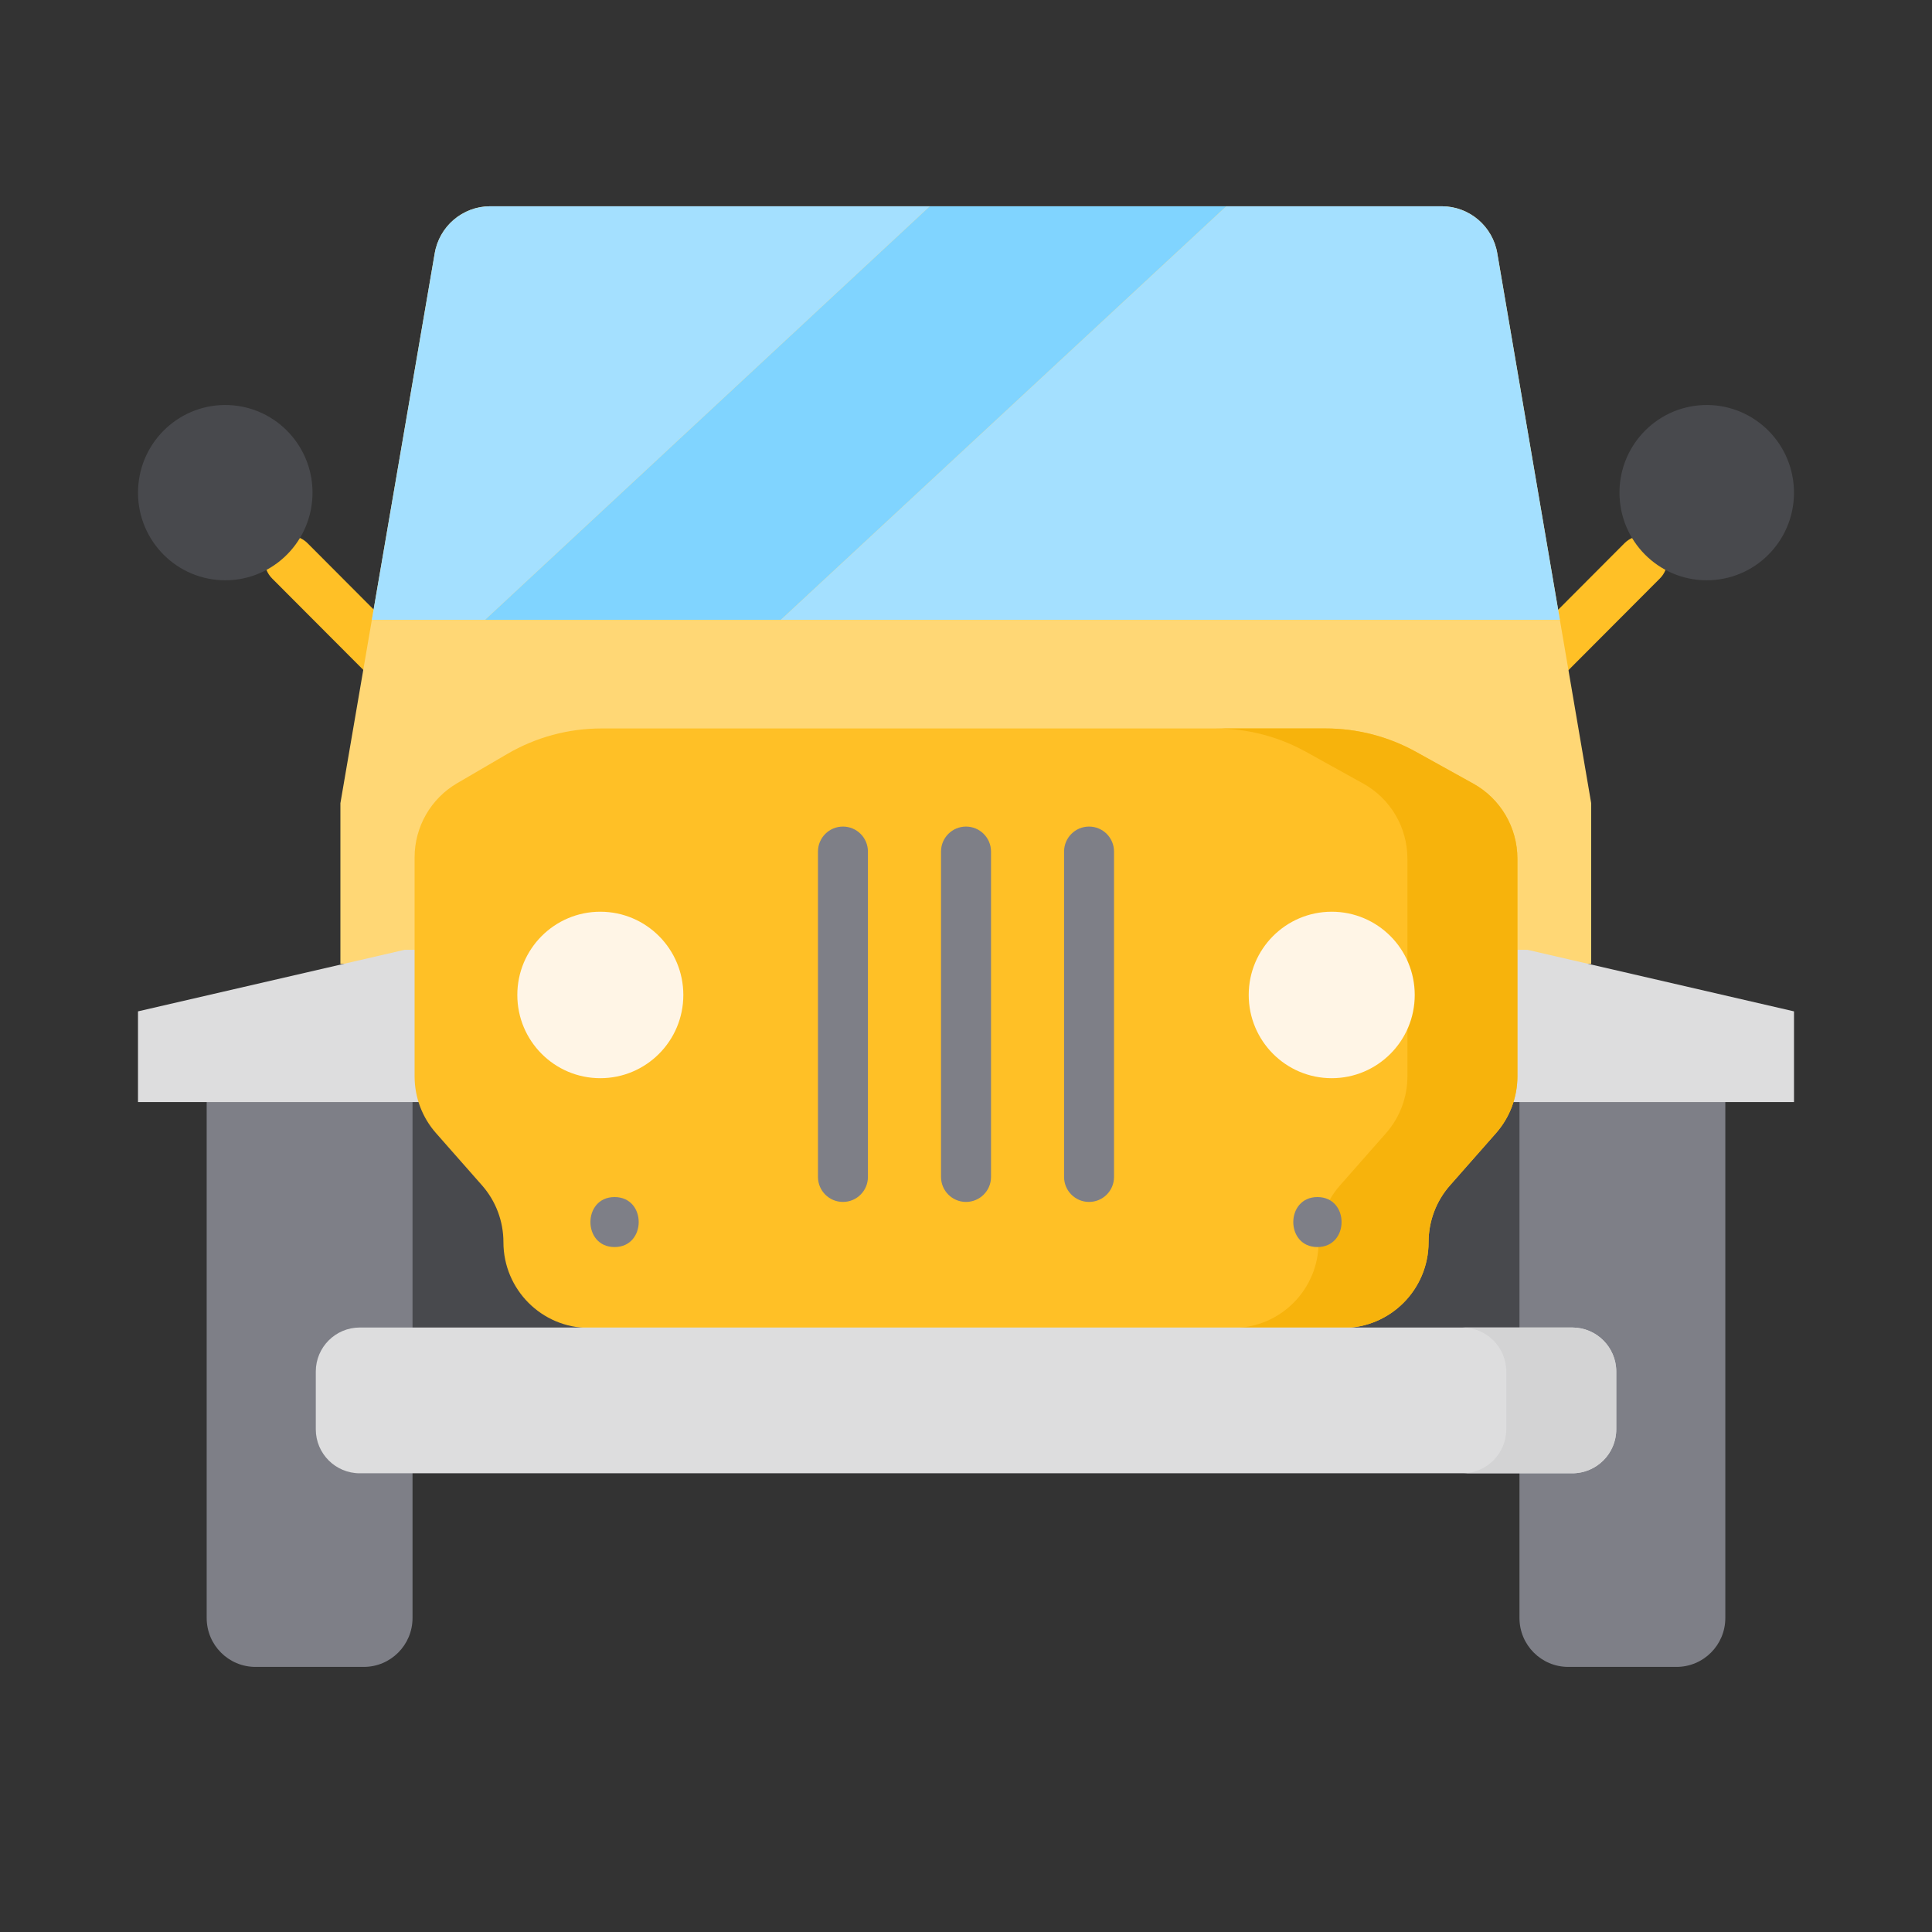 <svg width="42" height="42" viewBox="0 0 42 42" fill="none" xmlns="http://www.w3.org/2000/svg">
<rect x="0" y="0" width="42" height="42" fill="#333333" stroke="none"/>
<path d="M9.041 15.482C8.901 15.482 8.762 15.429 8.656 15.323L5.915 12.575C5.703 12.363 5.704 12.019 5.916 11.807C6.129 11.595 6.473 11.596 6.685 11.808L9.425 14.556C9.637 14.768 9.637 15.112 9.424 15.324C9.318 15.43 9.18 15.482 9.041 15.482Z" fill="#FFC026"/>
<path d="M33.141 15.302C33.002 15.302 32.863 15.249 32.757 15.143C32.544 14.931 32.544 14.587 32.756 14.375L35.316 11.808C35.528 11.596 35.871 11.595 36.084 11.807C36.296 12.019 36.297 12.363 36.085 12.575L33.525 15.142C33.419 15.248 33.28 15.302 33.141 15.302Z" fill="#FFC026"/>
<path d="M7.672 22.828H34.183V30.579H7.672V22.828Z" fill="#48494D"/>
<path d="M34.591 20.955V17.461L32.551 5.515C32.455 4.921 31.943 4.484 31.343 4.484H10.657C10.057 4.484 9.546 4.921 9.449 5.515L7.4 17.461V20.955" fill="#FFD775"/>
<path d="M8.968 23.414V28.443V32.295V35.174C8.968 35.761 8.493 36.237 7.908 36.237H5.553C4.968 36.237 4.493 35.761 4.493 35.174V23.414H8.968Z" fill="#7E7F87"/>
<path d="M37.507 23.414V35.174C37.507 35.761 37.032 36.237 36.446 36.237H34.092C33.507 36.237 33.032 35.761 33.032 35.174V32.164V28.6V23.414H37.507Z" fill="#7E7F87"/>
<path d="M8.936 23.958H3V21.986L8.796 20.648H33.204L39 21.986V23.958H33.064H8.936Z" fill="#DDDDDE"/>
<path d="M9.013 18.639V23.4C9.013 23.855 9.179 24.295 9.48 24.635L10.478 25.768C10.778 26.108 10.944 26.548 10.944 27.003C10.944 28.033 11.777 28.868 12.804 28.868H29.196C30.224 28.868 31.056 28.033 31.056 27.003C31.056 26.548 31.222 26.108 31.523 25.768L32.521 24.635C32.821 24.294 32.987 23.855 32.987 23.4V18.667C32.987 17.988 32.62 17.363 32.028 17.035L30.786 16.346C30.183 16.011 29.505 15.836 28.816 15.836H13.075C12.356 15.836 11.649 16.027 11.028 16.39L9.937 17.027C9.365 17.361 9.013 17.975 9.013 18.639Z" fill="#FFC026"/>
<path d="M32.027 17.035L30.785 16.346C30.182 16.011 29.505 15.836 28.816 15.836H26.425C27.114 15.836 27.792 16.011 28.395 16.346L29.637 17.035C30.229 17.363 30.596 17.988 30.596 18.667V23.4C30.596 23.855 30.43 24.295 30.13 24.635L29.132 25.768C28.831 26.108 28.665 26.548 28.665 27.003C28.665 28.033 27.833 28.868 26.805 28.868H29.196C30.223 28.868 31.056 28.033 31.056 27.003C31.056 26.548 31.221 26.108 31.522 25.768L32.52 24.635C32.821 24.294 32.987 23.855 32.987 23.4V18.667C32.987 17.988 32.619 17.363 32.027 17.035Z" fill="#F7B30C"/>
<path d="M13.05 23.439C14.047 23.439 14.855 22.629 14.855 21.63C14.855 20.63 14.047 19.82 13.05 19.82C12.054 19.82 11.246 20.63 11.246 21.63C11.246 22.629 12.054 23.439 13.05 23.439Z" fill="#FFF5E6"/>
<path d="M28.95 23.439C29.947 23.439 30.755 22.629 30.755 21.63C30.755 20.63 29.947 19.82 28.95 19.82C27.954 19.82 27.146 20.63 27.146 21.63C27.146 22.629 27.954 23.439 28.95 23.439Z" fill="#FFF5E6"/>
<path d="M18.325 26.129C18.025 26.129 17.782 25.886 17.782 25.586V18.512C17.782 18.212 18.025 17.969 18.325 17.969C18.625 17.969 18.868 18.212 18.868 18.512V25.586C18.868 25.886 18.625 26.129 18.325 26.129Z" fill="#7E7F87"/>
<path d="M21 26.129C20.7 26.129 20.457 25.886 20.457 25.586V18.512C20.457 18.212 20.7 17.969 21 17.969C21.3 17.969 21.544 18.212 21.544 18.512V25.586C21.544 25.886 21.3 26.129 21 26.129Z" fill="#7E7F87"/>
<path d="M23.675 26.129C23.375 26.129 23.132 25.886 23.132 25.586V18.512C23.132 18.212 23.375 17.969 23.675 17.969C23.975 17.969 24.218 18.212 24.218 18.512V25.586C24.218 25.886 23.975 26.129 23.675 26.129Z" fill="#7E7F87"/>
<path d="M13.36 27.11C14.059 27.11 14.061 26.023 13.36 26.023C12.661 26.023 12.66 27.11 13.36 27.11Z" fill="#7E7F87"/>
<path d="M28.64 27.11C29.339 27.11 29.34 26.023 28.64 26.023C27.941 26.023 27.939 27.11 28.64 27.11Z" fill="#7E7F87"/>
<path d="M34.179 32.028H7.821C7.293 32.028 6.865 31.6 6.865 31.072V29.816C6.865 29.288 7.293 28.859 7.821 28.859H34.179C34.708 28.859 35.136 29.288 35.136 29.816V31.072C35.136 31.6 34.708 32.028 34.179 32.028Z" fill="#DDDDDE"/>
<path d="M34.179 28.859H31.789C32.317 28.859 32.745 29.288 32.745 29.816V31.072C32.745 31.6 32.317 32.028 31.789 32.028H34.179C34.707 32.028 35.136 31.6 35.136 31.072V29.816C35.136 29.288 34.707 28.859 34.179 28.859Z" fill="#D3D3D4"/>
<path d="M16.976 13.474L26.659 4.484H20.211L10.544 13.474H16.976Z" fill="#80D4FF"/>
<path d="M33.91 13.474L32.551 5.515C32.455 4.921 31.943 4.484 31.343 4.484H26.66L16.977 13.474H33.91Z" fill="#A4E0FF"/>
<path d="M20.211 4.484H10.657C10.057 4.484 9.545 4.921 9.449 5.515L8.084 13.474H10.544L20.211 4.484Z" fill="#A4E0FF"/>
<path d="M3.002 10.629C2.957 11.68 3.769 12.569 4.816 12.613C5.863 12.658 6.747 11.843 6.792 10.791C6.837 9.74 6.025 8.851 4.978 8.806C3.931 8.762 3.047 9.577 3.002 10.629Z" fill="#48494D"/>
<path d="M38.998 10.629C39.043 11.68 38.231 12.569 37.184 12.613C36.137 12.658 35.253 11.843 35.208 10.791C35.163 9.74 35.975 8.851 37.022 8.806C38.069 8.762 38.953 9.577 38.998 10.629Z" fill="#48494D"/>
</svg>
